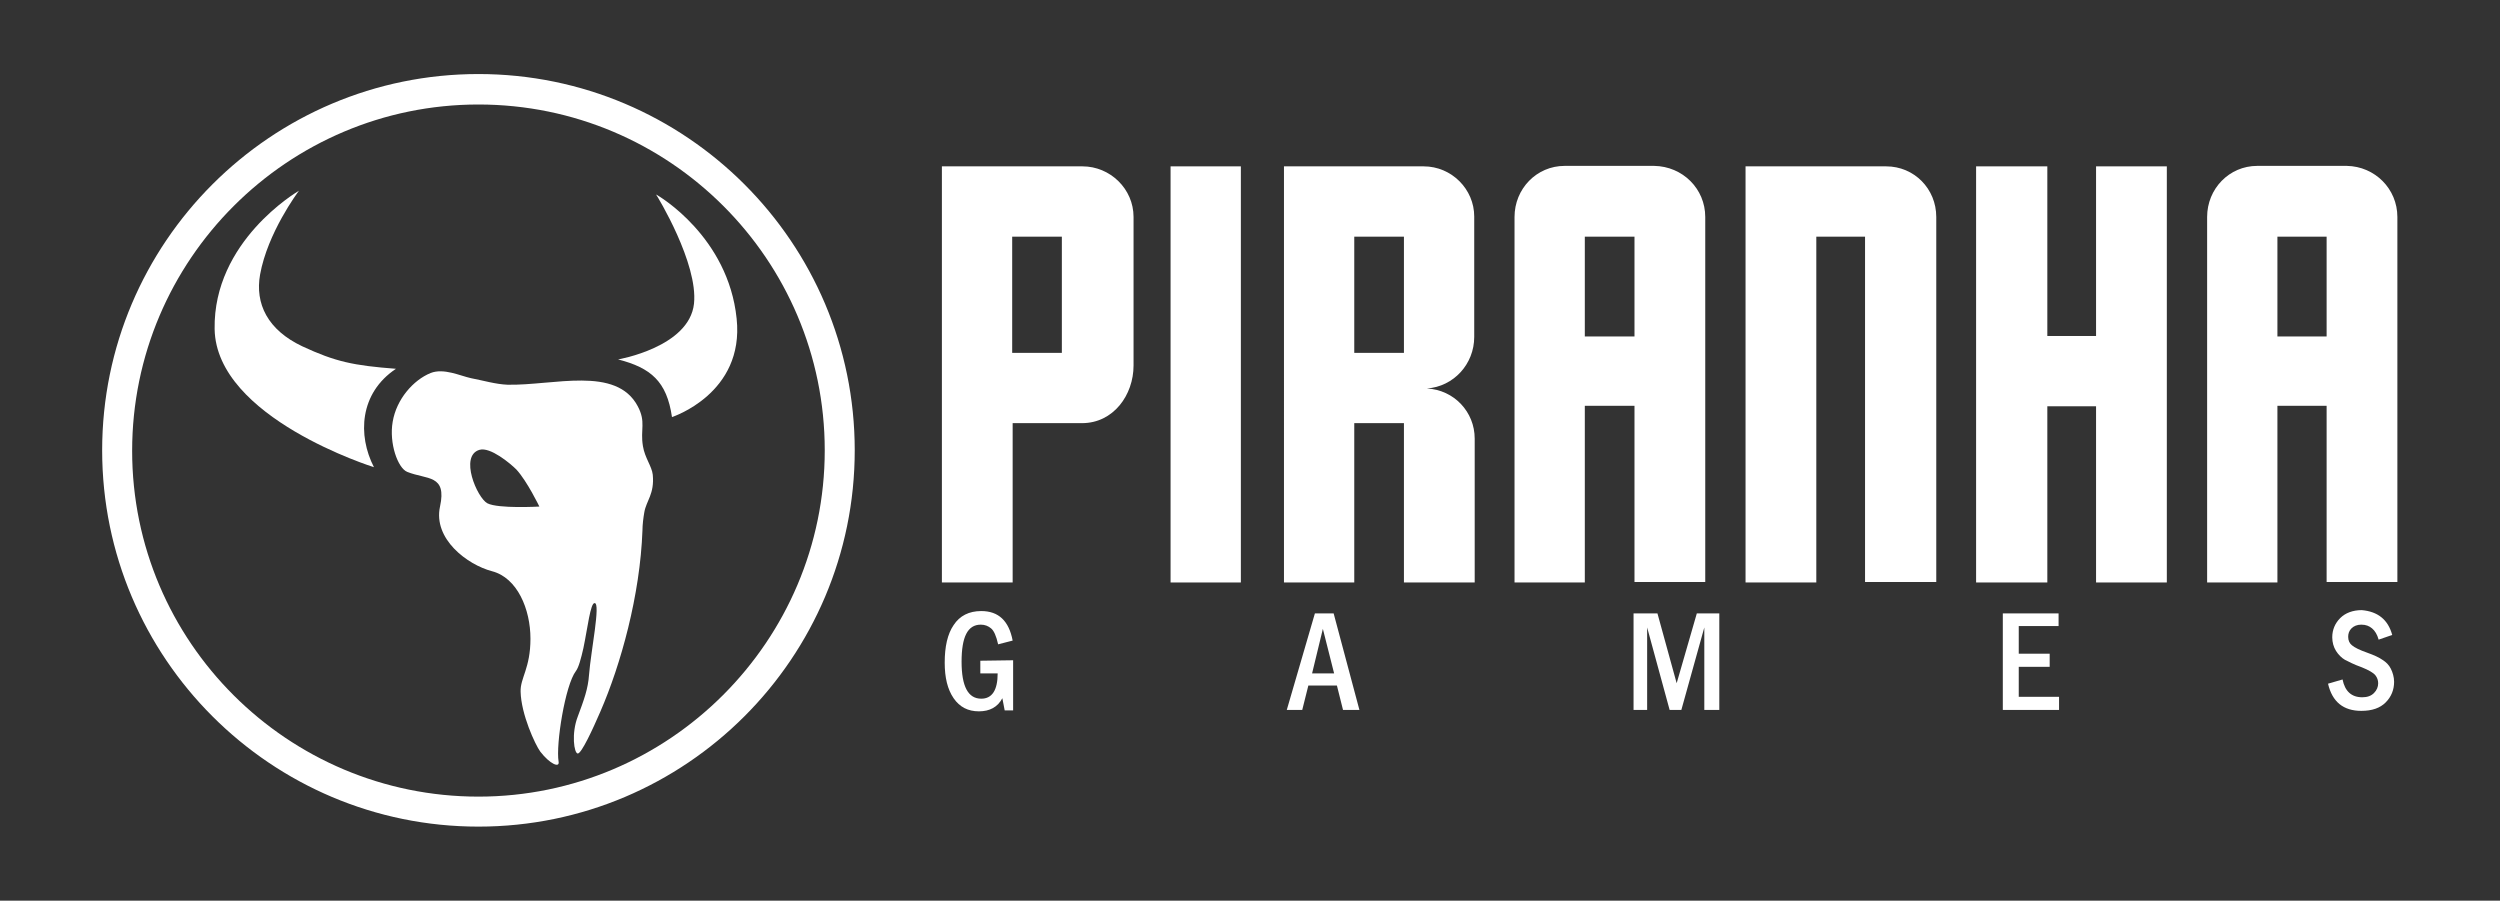 <?xml version="1.0" encoding="utf-8"?>
<!-- Generator: Adobe Illustrator 26.4.0, SVG Export Plug-In . SVG Version: 6.00 Build 0)  -->
<svg version="1.1" id="Layer_1" xmlns="http://www.w3.org/2000/svg" xmlns:xlink="http://www.w3.org/1999/xlink" x="0px" y="0px"
	 viewBox="0 0 533.5 192.2" style="enable-background:new 0 0 533.5 192.2;" xml:space="preserve">
<rect x="0" y="0" width="533.5" height="192.2" fill="#333333" stroke="none"/>
<style type="text/css">
	.st0{display:none;}
	.st1{display:inline;}
	.st2{fill:#363636;}
	.st3{fill:#FFC80A;}
	.st4{fill:#121112;}
	.st5{fill:#FFFFFF;}
	.st6{fill:none;stroke:#363636;stroke-width:2;stroke-miterlimit:10;}
	.st7{display:none;opacity:0.5;}
</style>
<g id="Layer_1_00000119113283548828964080000015942334698149770903_" class="st0">
	<g class="st1">
		<g id="XMLID_1_">
			<g>
				<path class="st2" d="M87.9,8.4c48.3,0,87.5,39.2,87.5,87.5s-39.2,87.5-87.5,87.5S0.4,144.2,0.4,95.9C0.4,47.6,39.6,8.4,87.9,8.4
					z M167.8,96.1c0-30.4-16.9-56.8-41.9-70.3c-11.3-6.1-24.3-9.6-38.1-9.6c-44.2,0-80,35.8-80,80s35.8,80,80,80
					c8,0,15.7-1.2,23-3.4C143.8,162.9,167.8,132.3,167.8,96.1z"/>
				<path class="st2" d="M130.4,33.8c3.3,3.2,22.1,26.7,18.9,37.1c-3.6,10.9-12.6,18.5-20,23.9l-0.6,0.5c0.2,0.8,0.6,1.6,1,2.4
					c0.6,1.2,1.2,2.5,1.3,3.9c0.3,3.6-0.6,5.8-1.3,7.5c-0.3,0.8-0.6,1.4-0.7,2.1c-0.2,1.2-0.4,2.8-0.4,3.9c-0.5,16.2-5.5,32.8-10,43
					c-0.4,0.8-0.7,1.8-1.1,2.9c-1.3,3.8-3.8,8.7-7.4,9.5c-0.2,0.1-0.5,0.1-0.7,0.1c-3.8,0.5-4.3,0.4-4.7,0.3c-0.4-0.1-2.1-0.6-4-1.3
					h-0.1l-2-0.7v-2.1c0-1.9-0.9-3.9-1.8-6.1c-1.1-2.5-2.3-5.4-2.4-8.5c-0.1-2.1,0.6-4.1,1.1-5.8c0.4-1.3,0.8-2.5,0.8-3.5
					c-0.2-5.6-2.5-9.6-5.1-14.3c-0.6-1.1-1.3-2.3-1.9-3.5c-6.8-1.3-9.6-6.5-12-10.7c-0.5-0.9-0.9-1.7-1.4-2.5l-1.1-1.8l1.3-1.6
					c0.8-1,1.1-1.8,0.9-2.3c-0.3-0.6-1.8-1.5-4.3-1.8l-2.3-0.2h-1v-0.1l-1.3-0.1c-9-0.6-37.8-12-43.4-30.5c-2.1-6.9-0.7-14.7,4-22.4
					c5.3-8.7,14.5-16.4,20.9-17.6l8.8-1.6l-6.1,6.6C49.6,41.9,39.1,55.6,41,64.9c0.6,3.1,2.7,5.3,6.3,6.9c5.1,2.3,11.7,2.5,18.6,2.8
					c2.7,0.1,5.4,0.2,8.1,0.4l2.7,0.2C77.4,75,78,75,78.8,75c2.1,0,4.1,0.6,5.7,1.1c0.7,0.2,1.4,0.4,1.9,0.5
					c0.9,0.2,1.8,0.4,2.7,0.6c1.9,0.4,3.7,0.9,5.3,0.9c0.3,0,0.6,0,0.8,0c2.4,0,4.9-0.2,7.6-0.5c1.7-0.2,3.4-0.3,5.2-0.4l4.2-2.3
					c2.6-1.4,5.6-2.4,8.5-3.3c7.3-2.4,11.9-4.2,12.4-9c0.5-4.4-1.5-8.8-3.6-13.4c-1.9-4.2-3.8-8.5-4.1-13.1l-0.4-7.6L130.4,33.8z
					 M146.4,69.9c2.4-7.9-13.8-29.8-18.1-34c0.5,9,8.8,17.6,7.7,27c0,0.3-0.1,0.6-0.1,0.9c-0.1,0.3-0.1,0.6-0.2,0.9
					c-0.1,0.3-0.1,0.5-0.3,0.7c-0.1,0.2-0.1,0.4-0.2,0.5c-0.4,0.8-0.8,1.5-1.4,2.2c-0.1,0.1-0.2,0.2-0.3,0.4
					c-0.2,0.3-0.5,0.5-0.7,0.7s-0.4,0.3-0.6,0.5c-0.7,0.5-1.4,1-2.2,1.4c-0.2,0.1-0.4,0.2-0.7,0.3c-0.3,0.1-0.5,0.3-0.8,0.4
					c-1.1,0.5-2.2,0.9-3.3,1.3c-0.3,0.1-0.6,0.2-0.8,0.3c-0.3,0.1-0.6,0.2-0.9,0.3c-0.8,0.3-1.6,0.5-2.3,0.8
					c-0.9,0.3-1.8,0.6-2.7,0.9c-1,0.3-1.9,0.7-2.8,1.1c-0.2,0.1-0.4,0.2-0.7,0.3c-0.3,0.1-0.5,0.2-0.8,0.4c-0.2,0.1-0.5,0.2-0.7,0.3
					c7.6,1.9,14.4,4.7,13.9,14.7c0.7-0.5,1.5-1.1,2.3-1.7c0.9-0.7,1.8-1.4,2.6-2.1c0.4-0.3,0.9-0.7,1.3-1.1c0.4-0.3,0.7-0.6,1.1-1
					c0.2-0.1,0.3-0.3,0.5-0.4c0.3-0.2,0.5-0.5,0.8-0.7c0.2-0.2,0.5-0.4,0.7-0.7c0.4-0.4,0.7-0.7,1.1-1.1c0.3-0.3,0.6-0.6,0.9-1
					c0.8-0.9,1.6-1.9,2.4-2.9c0.2-0.2,0.4-0.5,0.6-0.7c0.6-0.8,1.1-1.6,1.6-2.4c0.1-0.2,0.3-0.4,0.4-0.7c0.7-1.2,1.3-2.4,1.8-3.6
					c0.1-0.2,0.2-0.4,0.2-0.6C146,71.1,146.2,70.5,146.4,69.9z M126,110.9c0.4-2.8,2.3-4.4,1.9-8.9c-0.1-0.6-0.3-1.2-0.5-1.8
					c-0.1-0.1-0.1-0.3-0.2-0.4c-0.2-0.4-0.4-0.8-0.6-1.2c-0.2-0.3-0.3-0.7-0.4-1l0,0c-0.1-0.3-0.3-0.7-0.4-1s-0.2-0.7-0.3-1.1
					c-0.6-3.9,0.7-5.6-1.2-9.2c-0.2-0.4-0.5-0.9-0.8-1.3c-0.2-0.3-0.4-0.5-0.6-0.7c-1.1-1.3-2.5-2.2-4.1-2.8
					c-0.3-0.1-0.6-0.2-0.9-0.3c-0.3-0.1-0.6-0.2-0.9-0.3c-0.9-0.2-1.9-0.4-2.9-0.5c-0.3,0-0.6-0.1-0.9-0.1c-0.7-0.1-1.5-0.1-2.2-0.1
					c-2.6,0-5.3,0.2-8.1,0.5c-0.7,0.1-1.4,0.1-2,0.2c-2,0.2-4,0.3-5.9,0.3c-0.3,0-0.6,0-0.9,0c-2.7-0.1-5.6-1-8.5-1.5
					c-0.5-0.1-1-0.2-1.6-0.4c-0.4-0.1-0.8-0.3-1.3-0.4c-0.4-0.1-0.8-0.3-1.3-0.3c-1-0.3-2-0.4-2.9-0.4c-0.2,0-0.4,0-0.5,0
					s-0.1,0-0.2,0c-0.2,0-0.3,0-0.5,0.1c-0.1,0-0.3,0.1-0.4,0.1s-0.2,0-0.2,0.1c-0.2,0-0.3,0.1-0.5,0.2c-0.3,0.1-0.7,0.3-1,0.5
					l-0.1,0.1l0,0c-2.2,1.3-3.8,3.4-4.9,5.9c-0.2,0.3-0.3,0.7-0.4,1c-1.9,5.3-1.5,11.8,1,15.4c0.3,0,0.5,0,0.8,0
					c0.5,0,1,0.1,1.4,0.2c0.1,0,0.3,0,0.4,0.1c2.2,0.4,4,1.1,5.2,2.3c0.1,0.1,0.1,0.1,0.2,0.2s0.1,0.1,0.2,0.2s0.1,0.2,0.2,0.2
					c0.1,0.1,0.1,0.2,0.2,0.2c0.1,0.2,0.2,0.3,0.3,0.5c0.1,0.3,0.2,0.5,0.2,0.8c0.1,0.4,0.1,0.9-0.1,1.4c-0.1,0.5-0.3,0.9-0.5,1.4
					c-0.3,0.5-0.6,1-1,1.6c3.1,5.1,5.1,11.4,12.8,12c3.4,6.9,7.8,12.1,8.1,20.5c0.1,3-2,6.1-1.9,9.3c0.2,5.2,4.3,9.7,4.3,14.7
					c0.5,0.2,1.4,0.5,2.2,0.8c0.1,0,0.1,0,0.2,0.1c0.7,0.2,1.3,0.4,1.7,0.4c0.1,0,0.1,0,0.1,0c0.8-2.5,0.1-13.2,5.7-19.9
					c1.7-9,1.7-7.4,3.6-16.4c0,0.1,0,0.1,0.1,0.2h0.1c0.1,0,0.2,0,0.2,0c0.1,0,0.2,0,0.2,0.2c-0.6,8.7-1.8,14-2,16.7
					c2.2,5.4-1.8,10.6-4.6,18.9c4-0.5,5-6.7,6.8-10.7c4.8-10.9,9.3-26.9,9.8-41.9C125.6,113.8,125.8,112.1,126,110.9z M73.8,78
					c-0.6-0.1-1.3-0.1-1.9-0.1l0,0c-0.6,0-1.2-0.1-1.7-0.1h-0.1c-1.1-0.1-2.3-0.1-3.4-0.1c-0.1,0-0.2,0-0.3,0
					c-1.6-0.1-3.2-0.1-4.8-0.2c-2.1-0.1-4.2-0.3-6.3-0.5c-0.9-0.1-1.8-0.3-2.7-0.4c-0.3-0.1-0.5-0.1-0.8-0.2c-0.7-0.1-1.3-0.3-2-0.5
					c-0.3-0.1-0.5-0.1-0.8-0.2c-1-0.3-2-0.7-3-1.1c-19.1-8.5,0.4-33.6,4.2-37.8C42,38.3,22.7,56.3,27.7,72.9
					c0.1,0.3,0.2,0.5,0.3,0.8c0.1,0.2,0.1,0.4,0.2,0.6c0.4,1,0.9,2,1.4,3c0.3,0.5,0.5,0.9,0.8,1.4c0.1,0.2,0.3,0.5,0.5,0.7
					s0.3,0.4,0.5,0.7c0.1,0.2,0.2,0.3,0.4,0.5c0.2,0.3,0.4,0.6,0.7,0.8c0.2,0.2,0.4,0.4,0.5,0.7c0.1,0.2,0.3,0.3,0.4,0.5
					c0.3,0.3,0.5,0.6,0.8,0.8c0.2,0.2,0.3,0.4,0.5,0.5c0.3,0.3,0.7,0.7,1,1c0.4,0.4,0.9,0.8,1.3,1.2c0.1,0.1,0.2,0.2,0.3,0.2
					c0.5,0.4,0.9,0.8,1.4,1.2c0.6,0.5,1.3,1,2,1.5c0.2,0.2,0.5,0.3,0.7,0.5c1,0.8,2.1,1.5,3.2,2.2c0.5,0.3,1,0.6,1.5,0.9
					c1.9,1.1,3.8,2.2,5.7,3.1c0.4,0.2,0.8,0.4,1.3,0.6c0.3,0.1,0.5,0.2,0.8,0.3c0.2,0.1,0.5,0.2,0.7,0.3c1,0.4,2,0.9,3,1.3
					c0.2,0.1,0.5,0.2,0.7,0.3c0.6,0.2,1.2,0.5,1.8,0.7c0.3,0.1,0.6,0.2,0.9,0.3c0.9,0.3,1.7,0.6,2.5,0.8c0.2,0.1,0.4,0.1,0.6,0.2
					c0.8,0.2,1.5,0.4,2.2,0.5c0.8,0.2,1.6,0.3,2.2,0.3C64.6,93.8,65.3,83.6,73.8,78z"/>
				<path class="st3" d="M149.3,70.9c3.2-10.4-15.6-33.9-18.9-37.1l-5.5-5.3l1-2.8c24.9,13.5,41.9,40,41.9,70.3
					c0,36.2-24,66.8-57,76.6l-0.7-2.2c3.6-0.8,6-5.8,7.4-9.5c0.4-1,0.7-2,1.1-2.9c4.5-10.2,9.5-26.8,10-43c0-1.2,0.2-2.7,0.4-3.9
					c0.1-0.7,0.3-1.3,0.7-2.1c0.7-1.7,1.6-3.9,1.3-7.5c-0.1-1.5-0.7-2.7-1.3-3.9c-0.4-0.8-0.8-1.6-1-2.4l0.6-0.5
					C136.7,89.4,145.7,81.8,149.3,70.9z"/>
				<path class="st2" d="M145.5,72.3c0.1-0.2,0.2-0.4,0.2-0.6C145.7,71.9,145.6,72.1,145.5,72.3z"/>
				<path class="st2" d="M143.3,76.6c0.1-0.2,0.3-0.4,0.4-0.7C143.6,76.1,143.5,76.4,143.3,76.6z"/>
				<path class="st2" d="M141.2,79.7c0.2-0.3,0.4-0.5,0.6-0.7C141.5,79.3,141.3,79.5,141.2,79.7z"/>
				<path class="st2" d="M138.8,82.6c-0.3,0.3-0.6,0.7-0.9,1C138.1,83.3,138.5,83,138.8,82.6z"/>
				<path class="st2" d="M135.3,86.1c0.3-0.2,0.5-0.5,0.8-0.7C135.8,85.6,135.5,85.9,135.3,86.1z"/>
				<path class="st2" d="M135.9,63.9c0.1-0.3,0.1-0.6,0.1-0.9C136,63.3,135.9,63.6,135.9,63.9z"/>
				<path class="st2" d="M135.6,64.8c0.1-0.3,0.1-0.6,0.2-0.9C135.8,64.2,135.7,64.5,135.6,64.8z"/>
				<path class="st2" d="M133.7,87.5c0.4-0.3,0.7-0.6,1.1-1C134.4,86.8,134.1,87.2,133.7,87.5z"/>
				<path class="st2" d="M132.4,88.6c0.4-0.4,0.9-0.7,1.3-1.1C133.3,87.8,132.8,88.2,132.4,88.6z"/>
				<path class="st3" d="M129.4,49.2c2.1,4.7,4.1,9.1,3.6,13.4c-0.5,4.8-5,6.6-12.4,9c-2.9,1-5.9,1.9-8.5,3.3l-4.2,2.3
					c-1.7,0.1-3.5,0.2-5.2,0.4c-2.7,0.2-5.3,0.5-7.6,0.5c-0.3,0-0.6,0-0.8,0c-1.6,0-3.4-0.5-5.3-0.9c-0.9-0.2-1.8-0.4-2.7-0.6
					c-0.5-0.1-1.2-0.3-1.9-0.5c-1.6-0.5-3.6-1.1-5.7-1.1c-0.7,0-1.4,0.1-2.1,0.2L74,75c-2.7-0.2-5.5-0.3-8.1-0.4
					c-7-0.3-13.5-0.5-18.6-2.8c-3.6-1.6-5.6-3.9-6.3-6.9c-1.9-9.3,8.6-23,11.5-26.1l6.1-6.6l-8.8,1.6c-6.5,1.2-15.6,8.9-20.9,17.6
					c-4.7,7.7-6.1,15.4-4,22.4c5.6,18.5,34.4,29.9,43.4,30.5l1.3,0.1v0.1h1l2.3,0.2c2.4,0.3,3.9,1.2,4.3,1.8
					c0.2,0.4-0.2,1.3-0.9,2.3l-1.3,1.6l1.1,1.8c0.5,0.8,0.9,1.6,1.4,2.5c2.3,4.3,5.2,9.5,12,10.7c0.6,1.2,1.3,2.4,1.9,3.5
					c2.7,4.7,4.9,8.7,5.1,14.3c0,0.9-0.4,2.2-0.8,3.5c-0.6,1.7-1.2,3.7-1.1,5.8c0.1,3.2,1.3,6,2.4,8.5c0.9,2.2,1.8,4.2,1.8,6.1v2.1
					l2,0.7h0.1c2,0.7,3.7,1.2,4,1.3c0.4,0.1,0.8,0.2,4.7-0.3c0.3,0,0.5-0.1,0.7-0.1l0.7,2.2c-7.3,2.2-15,3.4-23,3.4
					c-44.2,0-80-35.8-80-80s35.8-80,80-80c13.8,0,26.8,3.5,38.1,9.6l-1,2.8l0.4,7.6C125.5,40.7,127.5,45,129.4,49.2z"/>
				<path class="st2" d="M128.5,91.6c0.4-0.3,0.9-0.6,1.3-1c-0.8,0.6-1.5,1.1-2.3,1.7c0.5-10-6.3-12.8-13.9-14.7
					c0.2-0.1,0.4-0.2,0.7-0.3c4.6,0.4,9.9,1.9,12.8,7.5C128.6,87.7,128.5,89.8,128.5,91.6z"/>
				<path class="st2" d="M123.1,84.2c0.2,0.2,0.4,0.5,0.6,0.7C123.5,84.6,123.3,84.4,123.1,84.2z"/>
				<path class="st2" d="M119,81.4c-0.3-0.1-0.6-0.2-0.9-0.3C118.4,81.2,118.7,81.3,119,81.4z"/>
				<path class="st2" d="M115.7,76.7c-0.2,0.1-0.4,0.2-0.7,0.3C115.3,76.8,115.5,76.7,115.7,76.7z"/>
				<path class="st2" d="M117.2,80.8c-0.9-0.2-1.9-0.4-2.9-0.5C115.4,80.4,116.3,80.6,117.2,80.8z"/>
				<path class="st2" d="M115.1,131.7c0,0.1,0,0.1,0.1,0.2C115.2,131.8,115.2,131.8,115.1,131.7z"/>
				<path class="st2" d="M114.3,80.3c-0.3,0-0.6-0.1-0.9-0.1C113.8,80.3,114.1,80.3,114.3,80.3z"/>
				<path class="st2" d="M101.1,80.8c0.7-0.1,1.4-0.1,2-0.2C102.5,80.7,101.8,80.8,101.1,80.8z"/>
				<path class="st2" d="M96.2,100.8c2.5,2.7,3.6,4.8,4.6,8.5c-1.6,0.6-4.1,0.9-6.4,0.9c-2.1,0-4-0.3-5.2-0.9
					c-2.4-1.3-6.1-11.7-1.5-13.1c0.2-0.1,0.4-0.1,0.7-0.1c1,0,2.1,0.5,3.3,1.2c0.4,0.2,0.8,0.5,1.1,0.7c0.4,0.3,0.7,0.5,1.1,0.8
					C94.9,99.5,95.8,100.3,96.2,100.8z"/>
				<path class="st2" d="M77.2,78.2c-0.1,0-0.2,0-0.2,0.1C77.1,78.3,77.1,78.2,77.2,78.2z"/>
				<path class="st2" d="M77,78.3l-1.4,0.6c0.3-0.2,0.6-0.3,1-0.5C76.7,78.4,76.8,78.3,77,78.3z"/>
				<path class="st2" d="M73.7,101.6c-0.1,0-0.3-0.1-0.4-0.1C73.5,101.6,73.6,101.6,73.7,101.6z"/>
				<path class="st2" d="M71.9,77.9c0.6,0,1.3,0.1,1.9,0.1c-8.5,5.6-9.2,15.8-5.3,23.2c-0.6,0-1.4-0.2-2.2-0.3
					c0.5,0.1,1,0.2,1.4,0.2c-1.9-4.2-2.2-10-0.6-15.2C68,82.6,69.7,79.8,71.9,77.9z"/>
				<path class="st2" d="M71.1,99.8l0.8,1.6c-0.3,0-0.5,0-0.8,0c-2.5-3.6-2.9-10.2-1-15.4c0,0.1-0.1,0.2-0.1,0.3
					C68.5,90.9,69.2,96.2,71.1,99.8z"/>
				<path class="st2" d="M75.4,79c-2.2,1.5-3.8,3.5-4.8,5.7c0,0.1-0.1,0.2-0.1,0.2C71.6,82.4,73.2,80.3,75.4,79z"/>
				<path class="st2" d="M70.5,84.9c-0.1,0.3-0.3,0.7-0.4,1C70.3,85.6,70.4,85.2,70.5,84.9z"/>
				<path class="st2" d="M63.5,100.2c0.2,0.1,0.4,0.1,0.6,0.2C63.9,100.3,63.7,100.3,63.5,100.2z"/>
				<path class="st2" d="M61,99.5c-0.3-0.1-0.6-0.2-0.9-0.3C60.4,99.3,60.7,99.4,61,99.5z"/>
				<path class="st2" d="M57.5,98.2c0.2,0.1,0.5,0.2,0.7,0.3C58,98.4,57.8,98.3,57.5,98.2z"/>
				<path class="st2" d="M53.8,96.7c0.2,0.1,0.5,0.2,0.7,0.3C54.3,96.9,54.1,96.8,53.8,96.7z"/>
				<path class="st2" d="M49,75.7c0.3,0.1,0.5,0.2,0.8,0.2C49.6,75.8,49.3,75.8,49,75.7z"/>
				<path class="st2" d="M37.3,86.4c0.5,0.4,0.9,0.8,1.4,1.2C38.2,87.2,37.8,86.8,37.3,86.4z"/>
				<path class="st2" d="M34.2,83.4c0.2,0.2,0.3,0.4,0.5,0.5C34.6,83.8,34.4,83.6,34.2,83.4z"/>
				<path class="st2" d="M33,82.1c0.1,0.2,0.3,0.3,0.4,0.5C33.3,82.4,33.2,82.2,33,82.1z"/>
				<path class="st2" d="M32.5,81.4c0.2,0.2,0.4,0.4,0.5,0.7C32.8,81.8,32.6,81.6,32.5,81.4z"/>
				<path class="st2" d="M31.4,80.1c0.1,0.2,0.3,0.3,0.4,0.5C31.7,80.4,31.6,80.2,31.4,80.1z"/>
				<path class="st2" d="M30.9,79.4c0.2,0.2,0.3,0.5,0.5,0.7C31.3,79.8,31.1,79.6,30.9,79.4z"/>
				<path class="st2" d="M29.6,77.3c0.3,0.5,0.5,0.9,0.8,1.4C30.2,78.2,29.9,77.8,29.6,77.3z"/>
				<path class="st2" d="M28,73.6c0.1,0.2,0.1,0.4,0.2,0.6C28.1,74.1,28.1,73.8,28,73.6z"/>
			</g>
		</g>
	</g>
	<g class="st1">
		<g>
			<g id="XMLID_2_">
				<g>
					<path class="st2" d="M533,42v84.7h-16.4v-41h-11.5v41h-16.3V42c0-6.5,5.1-11.8,11.6-11.8h20.8C527.7,30.2,533,35.5,533,42z
						 M516.6,69.6V46.5h-11.5v23.1H516.6z"/>
					<path class="st2" d="M531.8,138.9l-3.2,1.1c-0.4-1.2-0.9-2.1-1.5-2.6s-1.4-0.9-2.5-0.9c-1,0-1.7,0.3-2.3,0.9
						c-0.5,0.6-0.8,1.2-0.8,2s0.3,1.5,0.9,2c0.6,0.5,1.8,1.1,3.6,1.8c1.5,0.6,2.7,1.1,3.5,1.7c0.8,0.5,1.5,1.2,2,2.1
						s0.8,1.9,0.8,3.1c0,1.9-0.7,3.5-2,4.8s-3.2,2-5.6,2c-4.2,0-6.7-2.1-7.7-6.3l3.3-0.9c0.6,2.8,2.1,4.1,4.5,4.1
						c1.2,0,2.1-0.3,2.7-0.9s0.9-1.4,0.9-2.3c0-0.7-0.2-1.3-0.7-1.9c-0.4-0.6-1.5-1.2-3.2-1.8c-1.8-0.7-3.1-1.3-3.9-1.7
						c-0.8-0.5-1.5-1.2-2-2.1s-0.8-2-0.8-3.1c0-1.8,0.6-3.3,1.9-4.5s2.9-1.8,5-1.8C528.4,133.5,530.8,135.3,531.8,138.9z"/>
					<polygon class="st2" points="479.5,30.2 479.5,126.7 463,126.7 463,85.9 451.7,85.9 451.7,126.7 435.3,126.7 435.3,30.2 
						451.7,30.2 451.7,69.6 463,69.6 463,30.2 					"/>
					<polygon class="st2" points="454.4,153.3 454.4,156.4 441.4,156.4 441.4,133.9 454.3,133.9 454.3,136.9 445.1,136.9 
						445.1,143.3 452.3,143.3 452.3,146.3 445.1,146.3 445.1,153.3 					"/>
					<path class="st2" d="M425.9,42v84.7h-16.5V46.5h-11.3v80.2h-16.4V30.2h32.6C420.8,30.2,425.9,35.5,425.9,42z"/>
					<polygon class="st2" points="375.6,133.9 375.6,156.4 372.2,156.4 372.2,137.2 366.8,156.4 364.1,156.4 358.9,137.2 
						358.9,156.4 355.8,156.4 355.8,133.9 361.3,133.9 365.8,150.1 370.4,133.9 					"/>
					<path class="st2" d="M372.4,42v84.7H356v-41h-11.5v41h-16.3V42c0-6.5,5.1-11.8,11.6-11.8h20.8C367.1,30.2,372.4,35.5,372.4,42z
						 M356,69.6V46.5h-11.5v23.1H356z"/>
					<path class="st2" d="M318.9,93.3v33.4h-16.4V89.8H291v36.9h-16.3V30.2h32.4c6.5,0,11.8,5.3,11.8,11.6v27.9
						c0,6.4-4.8,11.5-11,11.9C314.1,82,318.9,87.1,318.9,93.3z M302.4,73.5v-27h-11.5v27H302.4z"/>
					<path class="st2" d="M286.1,133.9l6,22.4h-3.8l-1.4-5.6h-6.6l-1.4,5.6h-3.5l6.5-22.4H286.1z M286.2,147.8l-2.6-10.3l-2.5,10.3
						H286.2z"/>
					<rect x="248.3" y="30.2" class="st2" width="16.3" height="96.5"/>
					<path class="st2" d="M239.7,42v34.4c0,6.8-4.7,13.3-11.9,13.3h-16.1v36.9h-16.4V30.2h32.6C234.3,30.2,239.7,35.5,239.7,42z
						 M223.1,73.5v-27h-11.5v27H223.1z"/>
					<path class="st4" d="M211.8,144.9v11.7h-2l-0.5-2.8c-1.1,2.1-2.9,3.1-5.4,3.1s-4.5-1-5.9-3.1c-1.4-2-2.1-4.8-2.1-8.3
						c0-3.7,0.7-6.6,2.1-8.7c1.4-2.1,3.5-3.2,6.4-3.2c4,0,6.4,2.3,7.2,6.8l-3.4,0.8c-0.4-1.9-0.9-3.2-1.6-3.8
						c-0.7-0.6-1.5-0.9-2.4-0.9c-3,0-4.5,2.9-4.5,8.5c0,5.7,1.5,8.6,4.6,8.6c2.6,0,3.8-1.9,3.8-5.9h-4v-3L211.8,144.9L211.8,144.9z"
						/>
				</g>
			</g>
		</g>
	</g>
</g>
<g>
	<g>
		<g id="XMLID_5_">
			<g>
				<path class="st5" d="M511.6,46.3v77.9h-15.1V86.6H486v37.7h-15v-78c0-6,4.7-10.9,10.7-10.9h19.1
					C506.8,35.5,511.6,40.3,511.6,46.3z M496.5,71.7V50.5H486v21.3h10.5V71.7z"/>
				<path class="st5" d="M510.5,135.5l-2.9,1c-0.3-1.1-0.8-1.9-1.4-2.4s-1.3-0.8-2.3-0.8c-0.9,0-1.6,0.3-2.1,0.8s-0.7,1.1-0.7,1.8
					c0,0.8,0.3,1.4,0.8,1.8c0.6,0.5,1.6,1,3.3,1.6c1.4,0.5,2.5,1,3.2,1.5c0.8,0.5,1.4,1.1,1.8,1.9s0.7,1.8,0.7,2.8
					c0,1.7-0.6,3.2-1.8,4.4s-2.9,1.8-5.2,1.8c-3.8,0-6.2-1.9-7.1-5.8l3.1-0.9c0.5,2.5,1.9,3.8,4.2,3.8c1.1,0,1.9-0.3,2.5-0.9
					s0.9-1.3,0.9-2.1c0-0.6-0.2-1.2-0.6-1.7s-1.4-1.1-2.9-1.7c-1.7-0.6-2.8-1.2-3.6-1.6c-0.7-0.4-1.4-1.1-1.9-1.9
					c-0.5-0.8-0.8-1.8-0.8-2.9c0-1.6,0.6-3,1.7-4.1s2.7-1.7,4.6-1.7C507.4,130.5,509.6,132.2,510.5,135.5z"/>
				<polygon class="st5" points="462.4,35.5 462.4,124.3 447.3,124.3 447.3,86.7 436.9,86.7 436.9,124.3 421.7,124.3 421.7,35.5 
					436.9,35.5 436.9,71.7 447.3,71.7 447.3,35.5 				"/>
				<polygon class="st5" points="439.4,148.7 439.4,151.5 427.4,151.5 427.4,130.9 439.3,130.9 439.3,133.6 430.8,133.6 
					430.8,139.5 437.4,139.5 437.4,142.3 430.8,142.3 430.8,148.7 				"/>
				<path class="st5" d="M413.2,46.3v77.9H398V50.5h-10.4v73.8h-15.1V35.5h30C408.5,35.5,413.2,40.3,413.2,46.3z"/>
				<polygon class="st5" points="366.9,130.9 366.9,151.5 363.7,151.5 363.7,133.9 358.8,151.5 356.3,151.5 351.5,133.9 
					351.5,151.5 348.6,151.5 348.6,130.9 353.7,130.9 357.8,145.8 362.1,130.9 				"/>
				<path class="st5" d="M363.9,46.3v77.9h-15.1V86.6h-10.6v37.7h-15v-78c0-6,4.7-10.9,10.7-10.9H353
					C359.1,35.5,363.9,40.3,363.9,46.3z M348.8,71.7V50.5h-10.6v21.3h10.6V71.7z"/>
				<path class="st5" d="M314.7,93.6v30.7h-15.1v-34H289v34h-15V35.5h29.8c6,0,10.8,4.9,10.8,10.7v25.7c0,5.8-4.4,10.6-10.1,11
					C310.3,83.2,314.7,87.9,314.7,93.6z M299.6,75.3V50.5H289v24.8H299.6z"/>
				<path class="st5" d="M284.6,130.9l5.5,20.6h-3.5l-1.3-5.2h-6.1l-1.3,5.2h-3.3l6-20.6H284.6z M284.7,143.7l-2.4-9.5l-2.3,9.5
					H284.7z"/>
				<rect x="249.8" y="35.5" class="st5" width="15" height="88.8"/>
				<path class="st5" d="M241.9,46.3V78c0,6.3-4.3,12.3-11,12.3h-14.8v34H201V35.5h30C236.9,35.5,241.9,40.3,241.9,46.3z
					 M226.6,75.3V50.5H216v24.8H226.6z"/>
				<path class="st5" d="M216.2,140.9v10.7h-1.8l-0.5-2.6c-1,1.9-2.7,2.8-5,2.8s-4.1-0.9-5.4-2.8c-1.3-1.9-1.9-4.4-1.9-7.6
					c0-3.4,0.6-6.1,1.9-8c1.3-2,3.3-3,5.9-3c3.7,0,5.9,2.1,6.7,6.3l-3.1,0.8c-0.4-1.8-0.9-2.9-1.5-3.4s-1.3-0.8-2.2-0.8
					c-2.8,0-4.1,2.6-4.1,7.9c0,5.3,1.4,7.9,4.2,7.9c2.3,0,3.5-1.8,3.5-5.4h-3.7V141L216.2,140.9L216.2,140.9z"/>
			</g>
		</g>
	</g>
</g>
<path class="st5" d="M102.1,176.4c-44.3,0-80.3-36-80.3-80.3s36-80.3,80.3-80.3s80.3,36,80.3,80.3S146.4,176.4,102.1,176.4z
	 M102.1,22.3c-40.7,0-73.9,33.1-73.9,73.9S61.4,170,102.1,170S176,136.8,176,96.1S142.9,22.3,102.1,22.3z"/>
<path class="st5" d="M157.2,68c1.7,16-13.8,21-13.8,21c-1.1-7.6-4.5-10.5-11.5-12.3c0,0,15.2-2.6,16.2-11.9
	c0.9-8.6-7.8-22.9-8.1-23.3C140.6,41.8,155.4,50.5,157.2,68z"/>
<path class="st5" d="M84.5,78.7c-7.8,5.2-8.2,14.2-4.7,21c0,0-33.7-10.5-34-29.5c-0.3-18.7,17.5-29.2,18-29.5
	c-0.3,0.4-6.7,9-8.3,17.9c-1.1,6.2,1.6,11.8,9,15.3C71.6,77.2,75.4,78,84.5,78.7z"/>
<path class="st5" d="M139.3,101.3c-0.2-1.8-1.7-3.6-2.1-6.1c-0.6-3.6,0.7-5.1-1.1-8.5c-4.6-8.7-18-4.4-27.8-4.6
	c-2.5-0.1-5.2-0.9-7.8-1.4c-2.3-0.5-5.8-2.2-8.6-1.1c-3.7,1.5-7.3,5.6-8.1,10.4c-0.8,4.6,1.1,9.9,3.1,10.7c4.2,1.7,8.5,0.5,7,7.4
	s5.8,12.4,11.1,13.8c5.4,1.4,8.2,8.1,8.2,14.4c0,6.3-2.2,8.4-2.1,11.3c0.1,4.8,3.1,11.3,4.2,12.8c2,2.6,4.2,3.6,3.9,2.1
	c-0.6-3.6,1.4-16.3,3.7-19.3c0.6-0.8,1.1-2.7,1.6-4.9c0.9-4.3,1.5-9.7,2.4-9.6c1.3,0-0.8,10.2-1.2,15.3c-0.2,3-1.1,5.4-2.4,8.9
	c-1.4,3.6-0.8,7.9,0,7.9s3.2-5.2,4.8-8.9c4.4-10.1,8.5-24.9,9-38.7c0-1.2,0.2-2.8,0.4-3.9C137.9,106.9,139.7,105.4,139.3,101.3z
	 M104,107.4c-2.2-1.2-6-10.1-1.7-11.4c2.3-0.7,6.6,2.9,7.9,4.2c2.3,2.5,4.9,7.9,4.9,7.9S106.3,108.6,104,107.4z"/>
<g id="Layer_1_copy" class="st7">
	<g class="st1">
		<g id="XMLID_4_">
			<g>
				<path class="st2" d="M87.9,8.4c48.3,0,87.5,39.2,87.5,87.5s-39.2,87.5-87.5,87.5S0.4,144.2,0.4,95.9C0.4,47.6,39.6,8.4,87.9,8.4
					z M167.8,96.1c0-30.4-16.9-56.8-41.9-70.3c-11.3-6.1-24.3-9.6-38.1-9.6c-44.2,0-80,35.8-80,80s35.8,80,80,80
					c8,0,15.7-1.2,23-3.4C143.8,162.9,167.8,132.3,167.8,96.1z"/>
				<path class="st2" d="M130.4,33.8c3.3,3.2,22.1,26.7,18.9,37.1c-3.6,10.9-12.6,18.5-20,23.9l-0.6,0.5c0.2,0.8,0.6,1.6,1,2.4
					c0.6,1.2,1.2,2.5,1.3,3.9c0.3,3.6-0.6,5.8-1.3,7.5c-0.3,0.8-0.6,1.4-0.7,2.1c-0.2,1.2-0.4,2.8-0.4,3.9c-0.5,16.2-5.5,32.8-10,43
					c-0.4,0.8-0.7,1.8-1.1,2.9c-1.3,3.8-3.8,8.7-7.4,9.5c-0.2,0.1-0.5,0.1-0.7,0.1c-3.8,0.5-4.3,0.4-4.7,0.3c-0.4-0.1-2.1-0.6-4-1.3
					h-0.1l-2-0.7v-2.1c0-1.9-0.9-3.9-1.8-6.1c-1.1-2.5-2.3-5.4-2.4-8.5c-0.1-2.1,0.6-4.1,1.1-5.8c0.4-1.3,0.8-2.5,0.8-3.5
					c-0.2-5.6-2.5-9.6-5.1-14.3c-0.6-1.1-1.3-2.3-1.9-3.5c-6.8-1.3-9.6-6.5-12-10.7c-0.5-0.9-0.9-1.7-1.4-2.5l-1.1-1.8l1.3-1.6
					c0.8-1,1.1-1.8,0.9-2.3c-0.3-0.6-1.8-1.5-4.3-1.8l-2.3-0.2h-1v-0.1l-1.3-0.1c-9-0.6-37.8-12-43.4-30.5c-2.1-6.9-0.7-14.7,4-22.4
					c5.3-8.7,14.5-16.4,20.9-17.6l8.8-1.6l-6.1,6.6C49.6,41.9,39.1,55.6,41,64.9c0.6,3.1,2.7,5.3,6.3,6.9c5.1,2.3,11.7,2.5,18.6,2.8
					c2.7,0.1,5.4,0.2,8.1,0.4l2.7,0.2C77.4,75,78,75,78.8,75c2.1,0,4.1,0.6,5.7,1.1c0.7,0.2,1.4,0.4,1.9,0.5
					c0.9,0.2,1.8,0.4,2.7,0.6c1.9,0.4,3.7,0.9,5.3,0.9c0.3,0,0.6,0,0.8,0c2.4,0,4.9-0.2,7.6-0.5c1.7-0.2,3.4-0.3,5.2-0.4l4.2-2.3
					c2.6-1.4,5.6-2.4,8.5-3.3c7.3-2.4,11.9-4.2,12.4-9c0.5-4.4-1.5-8.8-3.6-13.4c-1.9-4.2-3.8-8.5-4.1-13.1l-0.4-7.6L130.4,33.8z
					 M146.4,69.9c2.4-7.9-13.8-29.8-18.1-34c0.5,9,8.8,17.6,7.7,27c0,0.3-0.1,0.6-0.1,0.9c-0.1,0.3-0.1,0.6-0.2,0.9
					c-0.1,0.3-0.1,0.5-0.3,0.7c-0.1,0.2-0.1,0.4-0.2,0.5c-0.4,0.8-0.8,1.5-1.4,2.2c-0.1,0.1-0.2,0.2-0.3,0.4
					c-0.2,0.3-0.5,0.5-0.7,0.7s-0.4,0.3-0.6,0.5c-0.7,0.5-1.4,1-2.2,1.4c-0.2,0.1-0.4,0.2-0.7,0.3c-0.3,0.1-0.5,0.3-0.8,0.4
					c-1.1,0.5-2.2,0.9-3.3,1.3c-0.3,0.1-0.6,0.2-0.8,0.3c-0.3,0.1-0.6,0.2-0.9,0.3c-0.8,0.3-1.6,0.5-2.3,0.8
					c-0.9,0.3-1.8,0.6-2.7,0.9c-1,0.3-1.9,0.7-2.8,1.1c-0.2,0.1-0.4,0.2-0.7,0.3c-0.3,0.1-0.5,0.2-0.8,0.4c-0.2,0.1-0.5,0.2-0.7,0.3
					c7.6,1.9,14.4,4.7,13.9,14.7c0.7-0.5,1.5-1.1,2.3-1.7c0.9-0.7,1.8-1.4,2.6-2.1c0.4-0.3,0.9-0.7,1.3-1.1c0.4-0.3,0.7-0.6,1.1-1
					c0.2-0.1,0.3-0.3,0.5-0.4c0.3-0.2,0.5-0.5,0.8-0.7c0.2-0.2,0.5-0.4,0.7-0.7c0.4-0.4,0.7-0.7,1.1-1.1c0.3-0.3,0.6-0.6,0.9-1
					c0.8-0.9,1.6-1.9,2.4-2.9c0.2-0.2,0.4-0.5,0.6-0.7c0.6-0.8,1.1-1.6,1.6-2.4c0.1-0.2,0.3-0.4,0.4-0.7c0.7-1.2,1.3-2.4,1.8-3.6
					c0.1-0.2,0.2-0.4,0.2-0.6C146,71.1,146.2,70.5,146.4,69.9z M126,110.9c0.4-2.8,2.3-4.4,1.9-8.9c-0.1-0.6-0.3-1.2-0.5-1.8
					c-0.1-0.1-0.1-0.3-0.2-0.4c-0.2-0.4-0.4-0.8-0.6-1.2c-0.2-0.3-0.3-0.7-0.4-1l0,0c-0.1-0.3-0.3-0.7-0.4-1s-0.2-0.7-0.3-1.1
					c-0.6-3.9,0.7-5.6-1.2-9.2c-0.2-0.4-0.5-0.9-0.8-1.3c-0.2-0.3-0.4-0.5-0.6-0.7c-1.1-1.3-2.5-2.2-4.1-2.8
					c-0.3-0.1-0.6-0.2-0.9-0.3c-0.3-0.1-0.6-0.2-0.9-0.3c-0.9-0.2-1.9-0.4-2.9-0.5c-0.3,0-0.6-0.1-0.9-0.1c-0.7-0.1-1.5-0.1-2.2-0.1
					c-2.6,0-5.3,0.2-8.1,0.5c-0.7,0.1-1.4,0.1-2,0.2c-2,0.2-4,0.3-5.9,0.3c-0.3,0-0.6,0-0.9,0c-2.7-0.1-5.6-1-8.5-1.5
					c-0.5-0.1-1-0.2-1.6-0.4c-0.4-0.1-0.8-0.3-1.3-0.4c-0.4-0.1-0.8-0.3-1.3-0.3c-1-0.3-2-0.4-2.9-0.4c-0.2,0-0.4,0-0.5,0
					s-0.1,0-0.2,0c-0.2,0-0.3,0-0.5,0.1c-0.1,0-0.3,0.1-0.4,0.1s-0.2,0-0.2,0.1c-0.2,0-0.3,0.1-0.5,0.2c-0.3,0.1-0.7,0.3-1,0.5
					l-0.1,0.1l0,0c-2.2,1.3-3.8,3.4-4.9,5.9c-0.2,0.3-0.3,0.7-0.4,1c-1.9,5.3-1.5,11.8,1,15.4c0.3,0,0.5,0,0.8,0
					c0.5,0,1,0.1,1.4,0.2c0.1,0,0.3,0,0.4,0.1c2.2,0.4,4,1.1,5.2,2.3c0.1,0.1,0.1,0.1,0.2,0.2s0.1,0.1,0.2,0.2s0.1,0.2,0.2,0.2
					c0.1,0.1,0.1,0.2,0.2,0.2c0.1,0.2,0.2,0.3,0.3,0.5c0.1,0.3,0.2,0.5,0.2,0.8c0.1,0.4,0.1,0.9-0.1,1.4c-0.1,0.5-0.3,0.9-0.5,1.4
					c-0.3,0.5-0.6,1-1,1.6c3.1,5.1,5.1,11.4,12.8,12c3.4,6.9,7.8,12.1,8.1,20.5c0.1,3-2,6.1-1.9,9.3c0.2,5.2,4.3,9.7,4.3,14.7
					c0.5,0.2,1.4,0.5,2.2,0.8c0.1,0,0.1,0,0.2,0.1c0.7,0.2,1.3,0.4,1.7,0.4c0.1,0,0.1,0,0.1,0c0.8-2.5,0.1-13.2,5.7-19.9
					c1.7-9,1.7-7.4,3.6-16.4c0,0.1,0,0.1,0.1,0.2h0.1c0.1,0,0.2,0,0.2,0c0.1,0,0.2,0,0.2,0.2c-0.6,8.7-1.8,14-2,16.7
					c2.2,5.4-1.8,10.6-4.6,18.9c4-0.5,5-6.7,6.8-10.7c4.8-10.9,9.3-26.9,9.8-41.9C125.6,113.8,125.8,112.1,126,110.9z M73.8,78
					c-0.6-0.1-1.3-0.1-1.9-0.1l0,0c-0.6,0-1.2-0.1-1.7-0.1h-0.1c-1.1-0.1-2.3-0.1-3.4-0.1c-0.1,0-0.2,0-0.3,0
					c-1.6-0.1-3.2-0.1-4.8-0.2c-2.1-0.1-4.2-0.3-6.3-0.5c-0.9-0.1-1.8-0.3-2.7-0.4c-0.3-0.1-0.5-0.1-0.8-0.2c-0.7-0.1-1.3-0.3-2-0.5
					c-0.3-0.1-0.5-0.1-0.8-0.2c-1-0.3-2-0.7-3-1.1c-19.1-8.5,0.4-33.6,4.2-37.8C42,38.3,22.7,56.3,27.7,72.9
					c0.1,0.3,0.2,0.5,0.3,0.8c0.1,0.2,0.1,0.4,0.2,0.6c0.4,1,0.9,2,1.4,3c0.3,0.5,0.5,0.9,0.8,1.4c0.1,0.2,0.3,0.5,0.5,0.7
					s0.3,0.4,0.5,0.7c0.1,0.2,0.2,0.3,0.4,0.5c0.2,0.3,0.4,0.6,0.7,0.8c0.2,0.2,0.4,0.4,0.5,0.7c0.1,0.2,0.3,0.3,0.4,0.5
					c0.3,0.3,0.5,0.6,0.8,0.8c0.2,0.2,0.3,0.4,0.5,0.5c0.3,0.3,0.7,0.7,1,1c0.4,0.4,0.9,0.8,1.3,1.2c0.1,0.1,0.2,0.2,0.3,0.2
					c0.5,0.4,0.9,0.8,1.4,1.2c0.6,0.5,1.3,1,2,1.5c0.2,0.2,0.5,0.3,0.7,0.5c1,0.8,2.1,1.5,3.2,2.2c0.5,0.3,1,0.6,1.5,0.9
					c1.9,1.1,3.8,2.2,5.7,3.1c0.4,0.2,0.8,0.4,1.3,0.6c0.3,0.1,0.5,0.2,0.8,0.3c0.2,0.1,0.5,0.2,0.7,0.3c1,0.4,2,0.9,3,1.3
					c0.2,0.1,0.5,0.2,0.7,0.3c0.6,0.2,1.2,0.5,1.8,0.7c0.3,0.1,0.6,0.2,0.9,0.3c0.9,0.3,1.7,0.6,2.5,0.8c0.2,0.1,0.4,0.1,0.6,0.2
					c0.8,0.2,1.5,0.4,2.2,0.5c0.8,0.2,1.6,0.3,2.2,0.3C64.6,93.8,65.3,83.6,73.8,78z"/>
				<path class="st3" d="M149.3,70.9c3.2-10.4-15.6-33.9-18.9-37.1l-5.5-5.3l1-2.8c24.9,13.5,41.9,40,41.9,70.3
					c0,36.2-24,66.8-57,76.6l-0.7-2.2c3.6-0.8,6-5.8,7.4-9.5c0.4-1,0.7-2,1.1-2.9c4.5-10.2,9.5-26.8,10-43c0-1.2,0.2-2.7,0.4-3.9
					c0.1-0.7,0.3-1.3,0.7-2.1c0.7-1.7,1.6-3.9,1.3-7.5c-0.1-1.5-0.7-2.7-1.3-3.9c-0.4-0.8-0.8-1.6-1-2.4l0.6-0.5
					C136.7,89.4,145.7,81.8,149.3,70.9z"/>
				<path class="st2" d="M145.5,72.3c0.1-0.2,0.2-0.4,0.2-0.6C145.7,71.9,145.6,72.1,145.5,72.3z"/>
				<path class="st2" d="M143.3,76.6c0.1-0.2,0.3-0.4,0.4-0.7C143.6,76.1,143.5,76.4,143.3,76.6z"/>
				<path class="st2" d="M141.2,79.7c0.2-0.3,0.4-0.5,0.6-0.7C141.5,79.3,141.3,79.5,141.2,79.7z"/>
				<path class="st2" d="M138.8,82.6c-0.3,0.3-0.6,0.7-0.9,1C138.1,83.3,138.5,83,138.8,82.6z"/>
				<path class="st2" d="M135.3,86.1c0.3-0.2,0.5-0.5,0.8-0.7C135.8,85.6,135.5,85.9,135.3,86.1z"/>
				<path class="st2" d="M135.9,63.9c0.1-0.3,0.1-0.6,0.1-0.9C136,63.3,135.9,63.6,135.9,63.9z"/>
				<path class="st2" d="M135.6,64.8c0.1-0.3,0.1-0.6,0.2-0.9C135.8,64.2,135.7,64.5,135.6,64.8z"/>
				<path class="st2" d="M133.7,87.5c0.4-0.3,0.7-0.6,1.1-1C134.4,86.8,134.1,87.2,133.7,87.5z"/>
				<path class="st2" d="M132.4,88.6c0.4-0.4,0.9-0.7,1.3-1.1C133.3,87.8,132.8,88.2,132.4,88.6z"/>
				<path class="st3" d="M129.4,49.2c2.1,4.7,4.1,9.1,3.6,13.4c-0.5,4.8-5,6.6-12.4,9c-2.9,1-5.9,1.9-8.5,3.3l-4.2,2.3
					c-1.7,0.1-3.5,0.2-5.2,0.4c-2.7,0.2-5.3,0.5-7.6,0.5c-0.3,0-0.6,0-0.8,0c-1.6,0-3.4-0.5-5.3-0.9c-0.9-0.2-1.8-0.4-2.7-0.6
					c-0.5-0.1-1.2-0.3-1.9-0.5c-1.6-0.5-3.6-1.1-5.7-1.1c-0.7,0-1.4,0.1-2.1,0.2L74,75c-2.7-0.2-5.5-0.3-8.1-0.4
					c-7-0.3-13.5-0.5-18.6-2.8c-3.6-1.6-5.6-3.9-6.3-6.9c-1.9-9.3,8.6-23,11.5-26.1l6.1-6.6l-8.8,1.6c-6.5,1.2-15.6,8.9-20.9,17.6
					c-4.7,7.7-6.1,15.4-4,22.4c5.6,18.5,34.4,29.9,43.4,30.5l1.3,0.1v0.1h1l2.3,0.2c2.4,0.3,3.9,1.2,4.3,1.8
					c0.2,0.4-0.2,1.3-0.9,2.3l-1.3,1.6l1.1,1.8c0.5,0.8,0.9,1.6,1.4,2.5c2.3,4.3,5.2,9.5,12,10.7c0.6,1.2,1.3,2.4,1.9,3.5
					c2.7,4.7,4.9,8.7,5.1,14.3c0,0.9-0.4,2.2-0.8,3.5c-0.6,1.7-1.2,3.7-1.1,5.8c0.1,3.2,1.3,6,2.4,8.5c0.9,2.2,1.8,4.2,1.8,6.1v2.1
					l2,0.7h0.1c2,0.7,3.7,1.2,4,1.3c0.4,0.1,0.8,0.2,4.7-0.3c0.3,0,0.5-0.1,0.7-0.1l0.7,2.2c-7.3,2.2-15,3.4-23,3.4
					c-44.2,0-80-35.8-80-80s35.8-80,80-80c13.8,0,26.8,3.5,38.1,9.6l-1,2.8l0.4,7.6C125.5,40.7,127.5,45,129.4,49.2z"/>
				<path class="st2" d="M128.5,91.6c0.4-0.3,0.9-0.6,1.3-1c-0.8,0.6-1.5,1.1-2.3,1.7c0.5-10-6.3-12.8-13.9-14.7
					c0.2-0.1,0.4-0.2,0.7-0.3c4.6,0.4,9.9,1.9,12.8,7.5C128.6,87.7,128.5,89.8,128.5,91.6z"/>
				<path class="st2" d="M123.1,84.2c0.2,0.2,0.4,0.5,0.6,0.7C123.5,84.6,123.3,84.4,123.1,84.2z"/>
				<path class="st2" d="M119,81.4c-0.3-0.1-0.6-0.2-0.9-0.3C118.4,81.2,118.7,81.3,119,81.4z"/>
				<path class="st2" d="M115.7,76.7c-0.2,0.1-0.4,0.2-0.7,0.3C115.3,76.8,115.5,76.7,115.7,76.7z"/>
				<path class="st2" d="M117.2,80.8c-0.9-0.2-1.9-0.4-2.9-0.5C115.4,80.4,116.3,80.6,117.2,80.8z"/>
				<path class="st2" d="M115.1,131.7c0,0.1,0,0.1,0.1,0.2C115.2,131.8,115.2,131.8,115.1,131.7z"/>
				<path class="st2" d="M114.3,80.3c-0.3,0-0.6-0.1-0.9-0.1C113.8,80.3,114.1,80.3,114.3,80.3z"/>
				<path class="st2" d="M101.1,80.8c0.7-0.1,1.4-0.1,2-0.2C102.5,80.7,101.8,80.8,101.1,80.8z"/>
				<path class="st2" d="M96.2,100.8c2.5,2.7,3.6,4.8,4.6,8.5c-1.6,0.6-4.1,0.9-6.4,0.9c-2.1,0-4-0.3-5.2-0.9
					c-2.4-1.3-6.1-11.7-1.5-13.1c0.2-0.1,0.4-0.1,0.7-0.1c1,0,2.1,0.5,3.3,1.2c0.4,0.2,0.8,0.5,1.1,0.7c0.4,0.3,0.7,0.5,1.1,0.8
					C94.9,99.5,95.8,100.3,96.2,100.8z"/>
				<path class="st2" d="M77.2,78.2c-0.1,0-0.2,0-0.2,0.1C77.1,78.3,77.1,78.2,77.2,78.2z"/>
				<path class="st2" d="M77,78.3l-1.4,0.6c0.3-0.2,0.6-0.3,1-0.5C76.7,78.4,76.8,78.3,77,78.3z"/>
				<path class="st2" d="M73.7,101.6c-0.1,0-0.3-0.1-0.4-0.1C73.5,101.6,73.6,101.6,73.7,101.6z"/>
				<path class="st2" d="M71.9,77.9c0.6,0,1.3,0.1,1.9,0.1c-8.5,5.6-9.2,15.8-5.3,23.2c-0.6,0-1.4-0.2-2.2-0.3
					c0.5,0.1,1,0.2,1.4,0.2c-1.9-4.2-2.2-10-0.6-15.2C68,82.6,69.7,79.8,71.9,77.9z"/>
				<path class="st2" d="M71.1,99.8l0.8,1.6c-0.3,0-0.5,0-0.8,0c-2.5-3.6-2.9-10.2-1-15.4c0,0.1-0.1,0.2-0.1,0.3
					C68.5,90.9,69.2,96.2,71.1,99.8z"/>
				<path class="st2" d="M75.4,79c-2.2,1.5-3.8,3.5-4.8,5.7c0,0.1-0.1,0.2-0.1,0.2C71.6,82.4,73.2,80.3,75.4,79z"/>
				<path class="st2" d="M70.5,84.9c-0.1,0.3-0.3,0.7-0.4,1C70.3,85.6,70.4,85.2,70.5,84.9z"/>
				<path class="st2" d="M63.5,100.2c0.2,0.1,0.4,0.1,0.6,0.2C63.9,100.3,63.7,100.3,63.5,100.2z"/>
				<path class="st2" d="M61,99.5c-0.3-0.1-0.6-0.2-0.9-0.3C60.4,99.3,60.7,99.4,61,99.5z"/>
				<path class="st2" d="M57.5,98.2c0.2,0.1,0.5,0.2,0.7,0.3C58,98.4,57.8,98.3,57.5,98.2z"/>
				<path class="st2" d="M53.8,96.7c0.2,0.1,0.5,0.2,0.7,0.3C54.3,96.9,54.1,96.8,53.8,96.7z"/>
				<path class="st2" d="M49,75.7c0.3,0.1,0.5,0.2,0.8,0.2C49.6,75.8,49.3,75.8,49,75.7z"/>
				<path class="st2" d="M37.3,86.4c0.5,0.4,0.9,0.8,1.4,1.2C38.2,87.2,37.8,86.8,37.3,86.4z"/>
				<path class="st2" d="M34.2,83.4c0.2,0.2,0.3,0.4,0.5,0.5C34.6,83.8,34.4,83.6,34.2,83.4z"/>
				<path class="st2" d="M33,82.1c0.1,0.2,0.3,0.3,0.4,0.5C33.3,82.4,33.2,82.2,33,82.1z"/>
				<path class="st2" d="M32.5,81.4c0.2,0.2,0.4,0.4,0.5,0.7C32.8,81.8,32.6,81.6,32.5,81.4z"/>
				<path class="st2" d="M31.4,80.1c0.1,0.2,0.3,0.3,0.4,0.5C31.7,80.4,31.6,80.2,31.4,80.1z"/>
				<path class="st2" d="M30.9,79.4c0.2,0.2,0.3,0.5,0.5,0.7C31.3,79.8,31.1,79.6,30.9,79.4z"/>
				<path class="st2" d="M29.6,77.3c0.3,0.5,0.5,0.9,0.8,1.4C30.2,78.2,29.9,77.8,29.6,77.3z"/>
				<path class="st2" d="M28,73.6c0.1,0.2,0.1,0.4,0.2,0.6C28.1,74.1,28.1,73.8,28,73.6z"/>
			</g>
		</g>
	</g>
	<g class="st1">
		<g>
			<g id="XMLID_3_">
				<g>
					<path class="st2" d="M533,42v84.7h-16.4v-41h-11.5v41h-16.3V42c0-6.5,5.1-11.8,11.6-11.8h20.8C527.7,30.2,533,35.5,533,42z
						 M516.6,69.6V46.5h-11.5v23.1H516.6z"/>
					<path class="st2" d="M531.8,138.9l-3.2,1.1c-0.4-1.2-0.9-2.1-1.5-2.6s-1.4-0.9-2.5-0.9c-1,0-1.7,0.3-2.3,0.9
						c-0.5,0.6-0.8,1.2-0.8,2s0.3,1.5,0.9,2c0.6,0.5,1.8,1.1,3.6,1.8c1.5,0.6,2.7,1.1,3.5,1.7c0.8,0.5,1.5,1.2,2,2.1
						s0.8,1.9,0.8,3.1c0,1.9-0.7,3.5-2,4.8s-3.2,2-5.6,2c-4.2,0-6.7-2.1-7.7-6.3l3.3-0.9c0.6,2.8,2.1,4.1,4.5,4.1
						c1.2,0,2.1-0.3,2.7-0.9s0.9-1.4,0.9-2.3c0-0.7-0.2-1.3-0.7-1.9c-0.4-0.6-1.5-1.2-3.2-1.8c-1.8-0.7-3.1-1.3-3.9-1.7
						c-0.8-0.5-1.5-1.2-2-2.1s-0.8-2-0.8-3.1c0-1.8,0.6-3.3,1.9-4.5s2.9-1.8,5-1.8C528.4,133.5,530.8,135.3,531.8,138.9z"/>
					<polygon class="st2" points="479.5,30.2 479.5,126.7 463,126.7 463,85.9 451.7,85.9 451.7,126.7 435.3,126.7 435.3,30.2 
						451.7,30.2 451.7,69.6 463,69.6 463,30.2 					"/>
					<polygon class="st2" points="454.4,153.3 454.4,156.4 441.4,156.4 441.4,133.9 454.3,133.9 454.3,136.9 445.1,136.9 
						445.1,143.3 452.3,143.3 452.3,146.3 445.1,146.3 445.1,153.3 					"/>
					<path class="st2" d="M425.9,42v84.7h-16.5V46.5h-11.3v80.2h-16.4V30.2h32.6C420.8,30.2,425.9,35.5,425.9,42z"/>
					<polygon class="st2" points="375.6,133.9 375.6,156.4 372.2,156.4 372.2,137.2 366.8,156.4 364.1,156.4 358.9,137.2 
						358.9,156.4 355.8,156.4 355.8,133.9 361.3,133.9 365.8,150.1 370.4,133.9 					"/>
					<path class="st2" d="M372.4,42v84.7H356v-41h-11.5v41h-16.3V42c0-6.5,5.1-11.8,11.6-11.8h20.8C367.1,30.2,372.4,35.5,372.4,42z
						 M356,69.6V46.5h-11.5v23.1H356z"/>
					<path class="st2" d="M318.9,93.3v33.4h-16.4V89.8H291v36.9h-16.3V30.2h32.4c6.5,0,11.8,5.3,11.8,11.6v27.9
						c0,6.4-4.8,11.5-11,11.9C314.1,82,318.9,87.1,318.9,93.3z M302.4,73.5v-27h-11.5v27H302.4z"/>
					<path class="st2" d="M286.1,133.9l6,22.4h-3.8l-1.4-5.6h-6.6l-1.4,5.6h-3.5l6.5-22.4H286.1z M286.2,147.8l-2.6-10.3l-2.5,10.3
						H286.2z"/>
					<rect x="248.3" y="30.2" class="st2" width="16.3" height="96.5"/>
					<path class="st2" d="M239.7,42v34.4c0,6.8-4.7,13.3-11.9,13.3h-16.1v36.9h-16.4V30.2h32.6C234.3,30.2,239.7,35.5,239.7,42z
						 M223.1,73.5v-27h-11.5v27H223.1z"/>
					<path class="st4" d="M211.8,144.9v11.7h-2l-0.5-2.8c-1.1,2.1-2.9,3.1-5.4,3.1s-4.5-1-5.9-3.1c-1.4-2-2.1-4.8-2.1-8.3
						c0-3.7,0.7-6.6,2.1-8.7c1.4-2.1,3.5-3.2,6.4-3.2c4,0,6.4,2.3,7.2,6.8l-3.4,0.8c-0.4-1.9-0.9-3.2-1.6-3.8
						c-0.7-0.6-1.5-0.9-2.4-0.9c-3,0-4.5,2.9-4.5,8.5c0,5.7,1.5,8.6,4.6,8.6c2.6,0,3.8-1.9,3.8-5.9h-4v-3L211.8,144.9L211.8,144.9z"
						/>
				</g>
			</g>
		</g>
	</g>
</g>
</svg>
